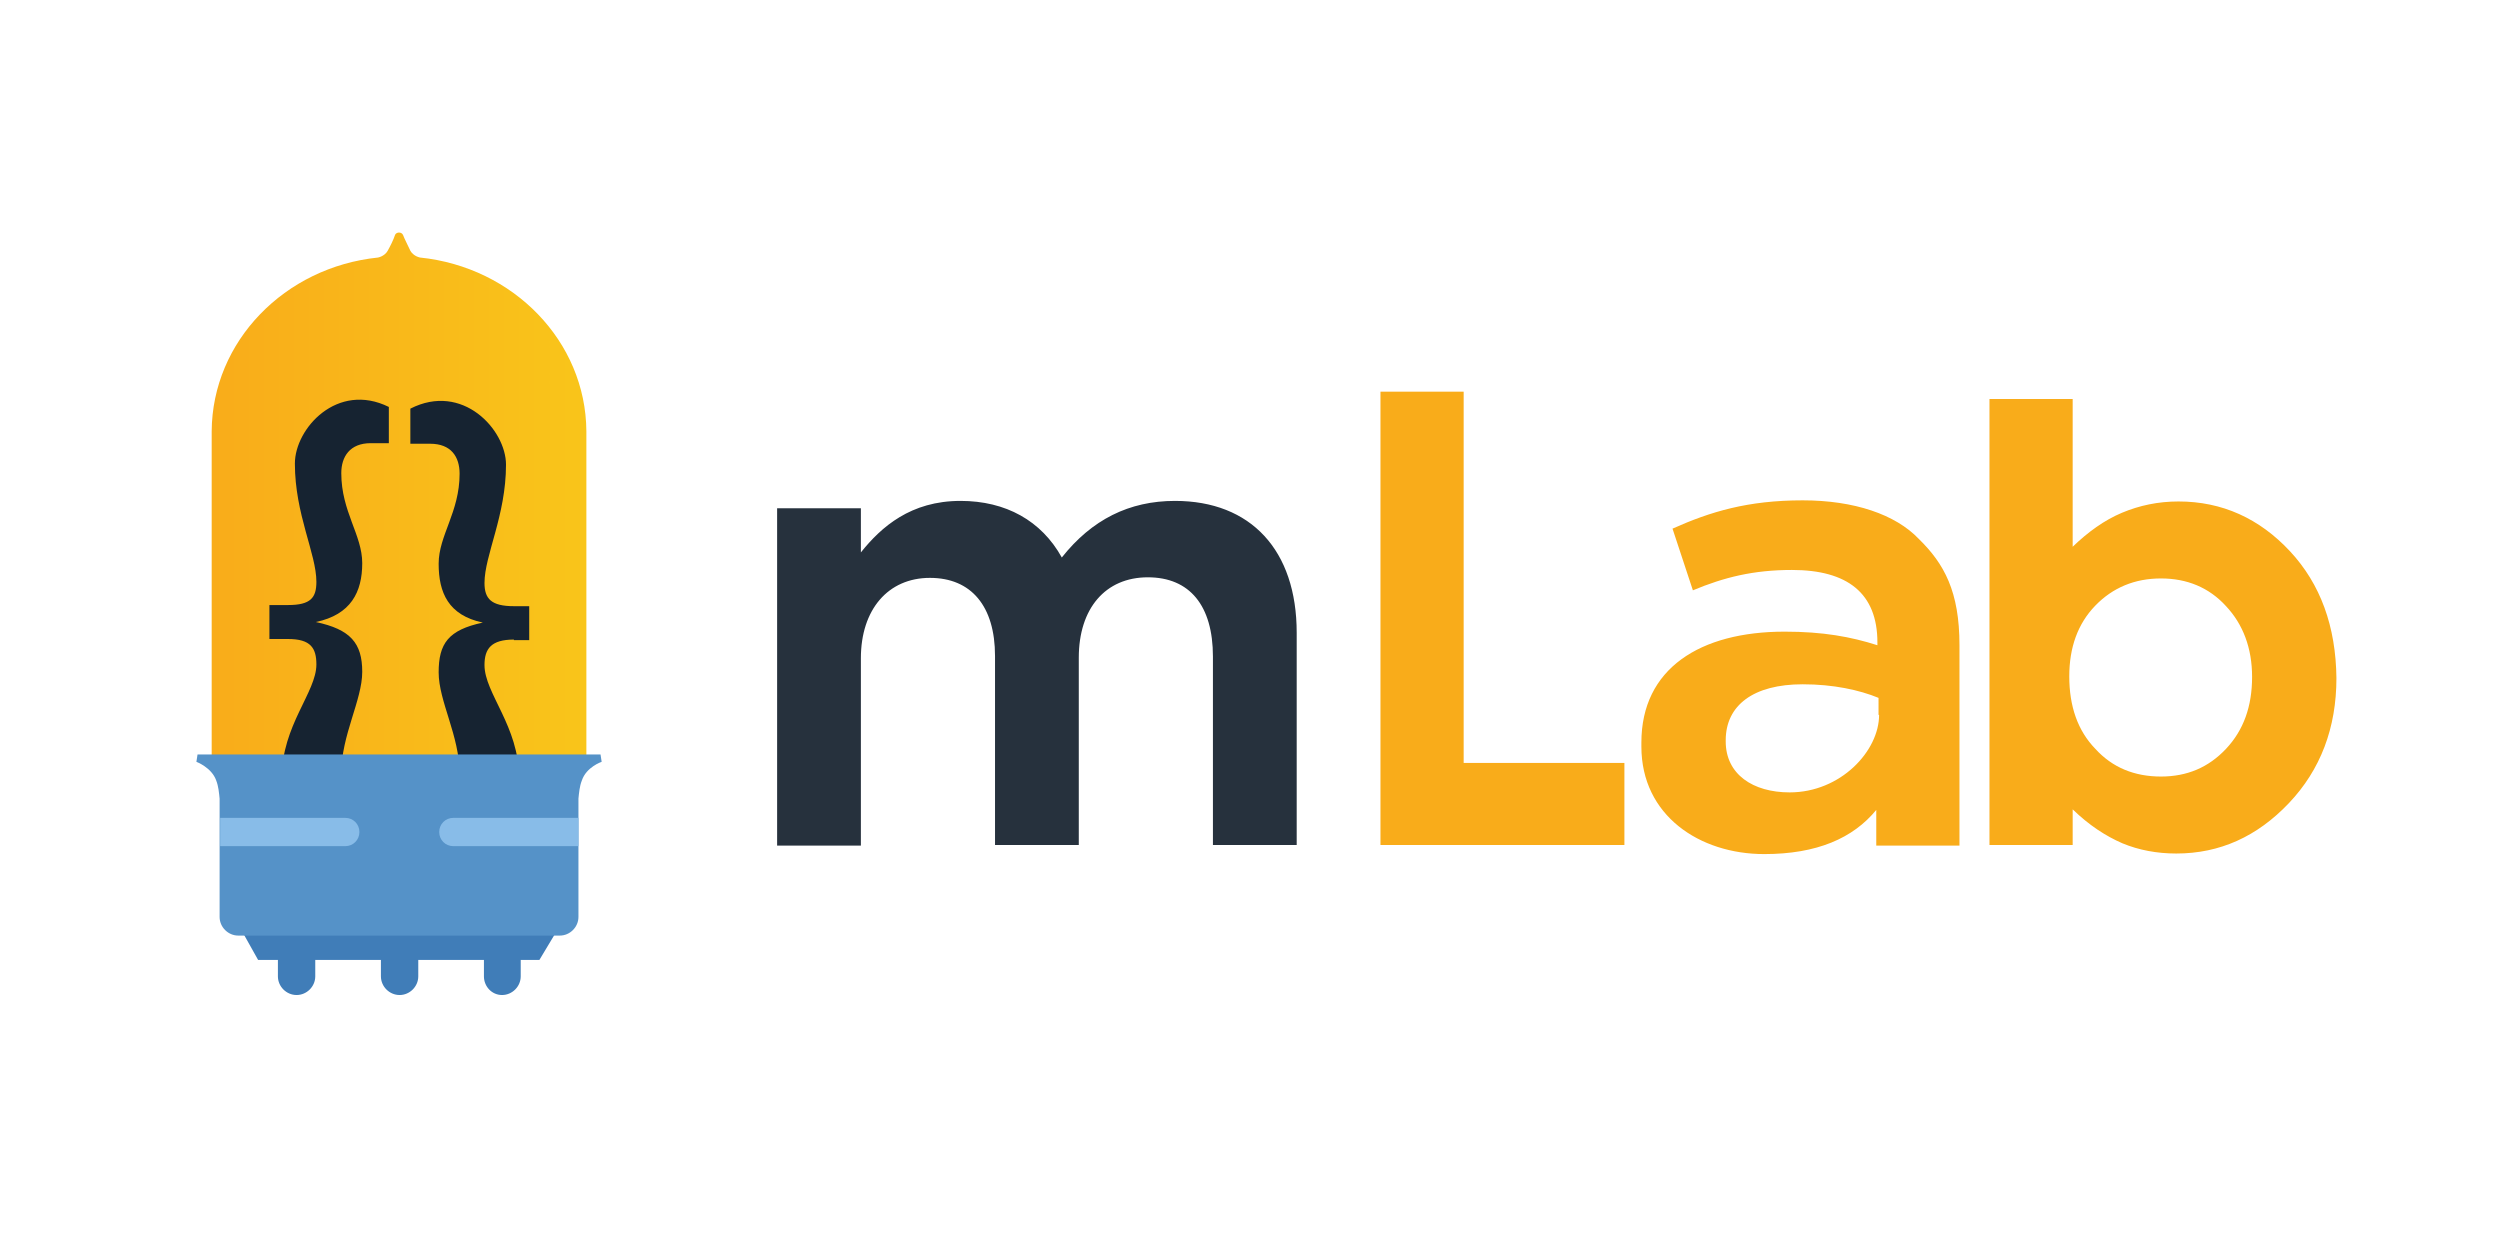 <?xml version="1.0" encoding="utf-8"?>
<!-- Generator: Adobe Illustrator 19.1.0, SVG Export Plug-In . SVG Version: 6.00 Build 0)  -->
<svg version="1.1" id="Candidate_1_" xmlns="http://www.w3.org/2000/svg" xmlns:xlink="http://www.w3.org/1999/xlink" x="0px"
	 y="0px" viewBox="0 0 441.7 221.3" width="446.759" height="223.834" style="enable-background:new 0 0 441.7 221.3;" xml:space="preserve">
<style type="text/css">
	.st0{fill-rule:evenodd;clip-rule:evenodd;fill:#26313D;}
	.st1{fill-rule:evenodd;clip-rule:evenodd;fill:#F9AC1A;}
	.st2{fill-rule:evenodd;clip-rule:evenodd;fill:#407DB8;}
	.st3{fill-rule:evenodd;clip-rule:evenodd;fill:url(#SVGID_1_);}
	.st4{clip-path:url(#SVGID_3_);}
	.st5{fill-rule:evenodd;clip-rule:evenodd;fill:#162331;}
	.st6{fill-rule:evenodd;clip-rule:evenodd;fill:#5592C8;}
	.st7{fill-rule:evenodd;clip-rule:evenodd;fill:#88BCE8;}
</style>
<g id="Text_1_">
	<g id="m:_Stroked_in_Illustrator_1.2_center">
		<g>
			<path class="st0" d="M207.6,88.5c-8.1,0-14.7,3.3-20,10c-3.6-6.5-9.9-10-17.9-10c-8.8,0-14,4.6-17.6,9.1v-7.8h-14.8v59.6h14.8
				v-33.1c0-8.6,4.8-14.2,12.2-14.2c7.3,0,11.5,5,11.5,13.8v33.4h14.8v-33.1c0-8.7,4.7-14.2,12.2-14.2c7.4,0,11.5,5,11.5,14v33.3
				h14.8v-37.5C229.1,97.2,221,88.5,207.6,88.5z"/>
		</g>
	</g>
	<g id="Lab">
		<g>
			<path class="st1" d="M258.6,69.2h-14.7v80.1h43.1v-14.5h-28.4V69.2z M404.6,97.4c-5.4-5.8-12-8.8-19.7-8.8c-3.6,0-6.9,0.7-10,2
				c-3.1,1.3-6,3.4-8.7,6V70.5h-14.7v78.8h14.7V143c2.9,2.8,5.8,4.7,8.8,6c2.9,1.2,6.1,1.8,9.5,1.8c7.7,0,14.3-3,19.9-8.9
				c5.6-5.9,8.4-13.3,8.4-22.1C412.7,110.7,410,103.2,404.6,97.4z M393.3,132.3c-3.1,3.3-6.9,4.9-11.5,4.9c-4.7,0-8.6-1.6-11.6-4.9
				c-3.1-3.2-4.6-7.5-4.6-12.8c0-5.1,1.5-9.3,4.6-12.5c3.1-3.2,7-4.8,11.6-4.8c4.6,0,8.5,1.6,11.5,4.9c3,3.2,4.6,7.4,4.6,12.5
				C397.9,124.8,396.4,129,393.3,132.3z M318.5,88.4c-9.7,0-16.3,2-23,5l3.6,10.9c5.5-2.3,10.7-3.6,17.5-3.6
				c9.8,0,15.1,4.1,15.1,12.8v0.5c-4.7-1.5-9.6-2.4-16.4-2.4c-14.9,0-25.3,6.5-25.3,19.6v0.7c0,12.2,10.3,19,21.7,19
				c9.3,0,15.7-2.8,19.8-7.8v6.3h14.7V114c0-9.5-2.7-14.4-7.2-18.8C334.9,90.9,327.6,88.4,318.5,88.4z M332,126.3
				c0,6.4-6.8,13.7-15.8,13.7c-6.5,0-11.3-3.2-11.3-9v-0.2c0-6.2,4.9-9.9,13.6-9.9c5.4,0,10,1,13.4,2.4V126.3z"/>
		</g>
	</g>
</g>
<g>
	<g>
		<path class="st2" d="M85.5,172.5l0-3.8H92l0,3.8c0,1.8-1.5,3.3-3.3,3.3C86.9,175.8,85.5,174.3,85.5,172.5z"/>
		<path class="st2" d="M67.3,172.5l0-3.8h6.6l0,3.8c0,1.8-1.5,3.3-3.3,3.3C68.8,175.8,67.3,174.3,67.3,172.5z"/>
		<path class="st2" d="M49.1,172.5l0-3.8h6.6l0,3.8c0,1.8-1.5,3.3-3.3,3.3C50.6,175.8,49.1,174.3,49.1,172.5z"/>
	</g>
	<path class="st2" d="M98.3,164.6l-3,5H45.6l-2.8-5H98.3z"/>
	<linearGradient id="SVGID_1_" gradientUnits="userSpaceOnUse" x1="37.43" y1="87.552" x2="103.713" y2="87.552">
		<stop  offset="0" style="stop-color:#F9AC1A"/>
		<stop  offset="1" style="stop-color:#F9C51A"/>
	</linearGradient>
	<path class="st3" d="M37.4,134.1V76.2h0c0.1-15.9,12.9-29,29.4-30.7c0.9-0.2,1.5-0.8,1.7-1.2c0.5-0.9,1-1.9,1.3-2.8
		c0.2-0.5,1.1-0.6,1.4,0c0.3,0.8,0.9,1.9,1.3,2.8c0.2,0.4,0.8,1,1.7,1.2c16.5,1.7,29.3,14.8,29.4,30.7h0v57.9H37.4z"/>
	<g>
		<defs>
			<path id="SVGID_2_" d="M37.4,134.1V76.2h0c0.1-15.9,12.9-29,29.4-30.7c0.9-0.2,1.5-0.8,1.7-1.2c0.5-0.9,1-1.9,1.3-2.8
				c0.2-0.5,1.1-0.6,1.4,0c0.3,0.8,0.9,1.9,1.3,2.8c0.2,0.4,0.8,1,1.7,1.2c16.5,1.7,29.3,14.8,29.4,30.7h0v57.9H37.4z"/>
		</defs>
		<clipPath id="SVGID_3_">
			<use xlink:href="#SVGID_2_"  style="overflow:visible;"/>
		</clipPath>
		<g class="st4">
			<path class="st5" d="M90.8,113c-4,0-5.2,1.6-5.2,4.5c0,5,6.1,10.8,6.1,19.9c0,6.6-3.9,12.2-12.5,12.2h-4v-8.1H77
				c3.1,0,4.2-1.8,4.2-4.8c0-6.7-3.7-12.8-3.7-17.9c0-5.1,1.7-7.5,7.8-8.8c-6.1-1.3-7.8-5.3-7.8-10.4c0-5,3.7-9.1,3.7-15.9
				c0-3-1.5-5.3-5.2-5.3c-1.4,0-2.5,0-3.5,0v-6.2c9.2-4.7,16.9,3.7,16.9,9.9c0,9-3.8,16-3.8,20.9c0,2.8,1.2,4.1,5.2,4.1h2.7v6H90.8z
				 M68.7,78.3c-0.9,0-2,0-3.2,0c-3.7,0-5.2,2.4-5.2,5.3c0,6.8,3.7,10.9,3.7,15.9c0,5.1-2,9.1-8.2,10.4c6.1,1.3,8.2,3.7,8.2,8.8
				c0,5-3.7,11.2-3.7,17.9c0,3,1.1,4.8,4.2,4.8h1.8v8.1h-4c-8.6,0-12.5-5.5-12.5-12.2c0-9.1,6.1-15,6.1-19.9c0-2.9-1-4.5-5-4.5h-3.3
				v-6h3.3c4,0,5-1.3,5-4.1c0-5-3.8-11.9-3.8-20.9c0-6.2,7.5-14.5,16.6-10V78.3z"/>
		</g>
	</g>
	<path class="st6" d="M102.8,137.9c-0.4,1-0.5,2.2-0.6,3.2c0,0,0,0,0,0.1v20.8c0,1.8-1.5,3.3-3.3,3.3H42.1c-1.8,0-3.3-1.5-3.3-3.3
		v-20.8c0,0,0,0,0-0.1c-0.1-1-0.2-2.2-0.6-3.2c-0.8-2.3-3.5-3.3-3.5-3.3l0.2-1.3h71.2l0.2,1.3C106.3,134.6,103.6,135.5,102.8,137.9z
		"/>
	<path class="st7" d="M102.3,149.5H80.1c-1.4,0-2.5-1.1-2.5-2.5c0-1.4,1.1-2.5,2.5-2.5h22.1V149.5z"/>
	<path class="st7" d="M38.9,144.5l22.1,0c1.4,0,2.5,1.1,2.5,2.5c0,1.4-1.1,2.5-2.5,2.5l-22.1,0L38.9,144.5z"/>
</g>
</svg>
